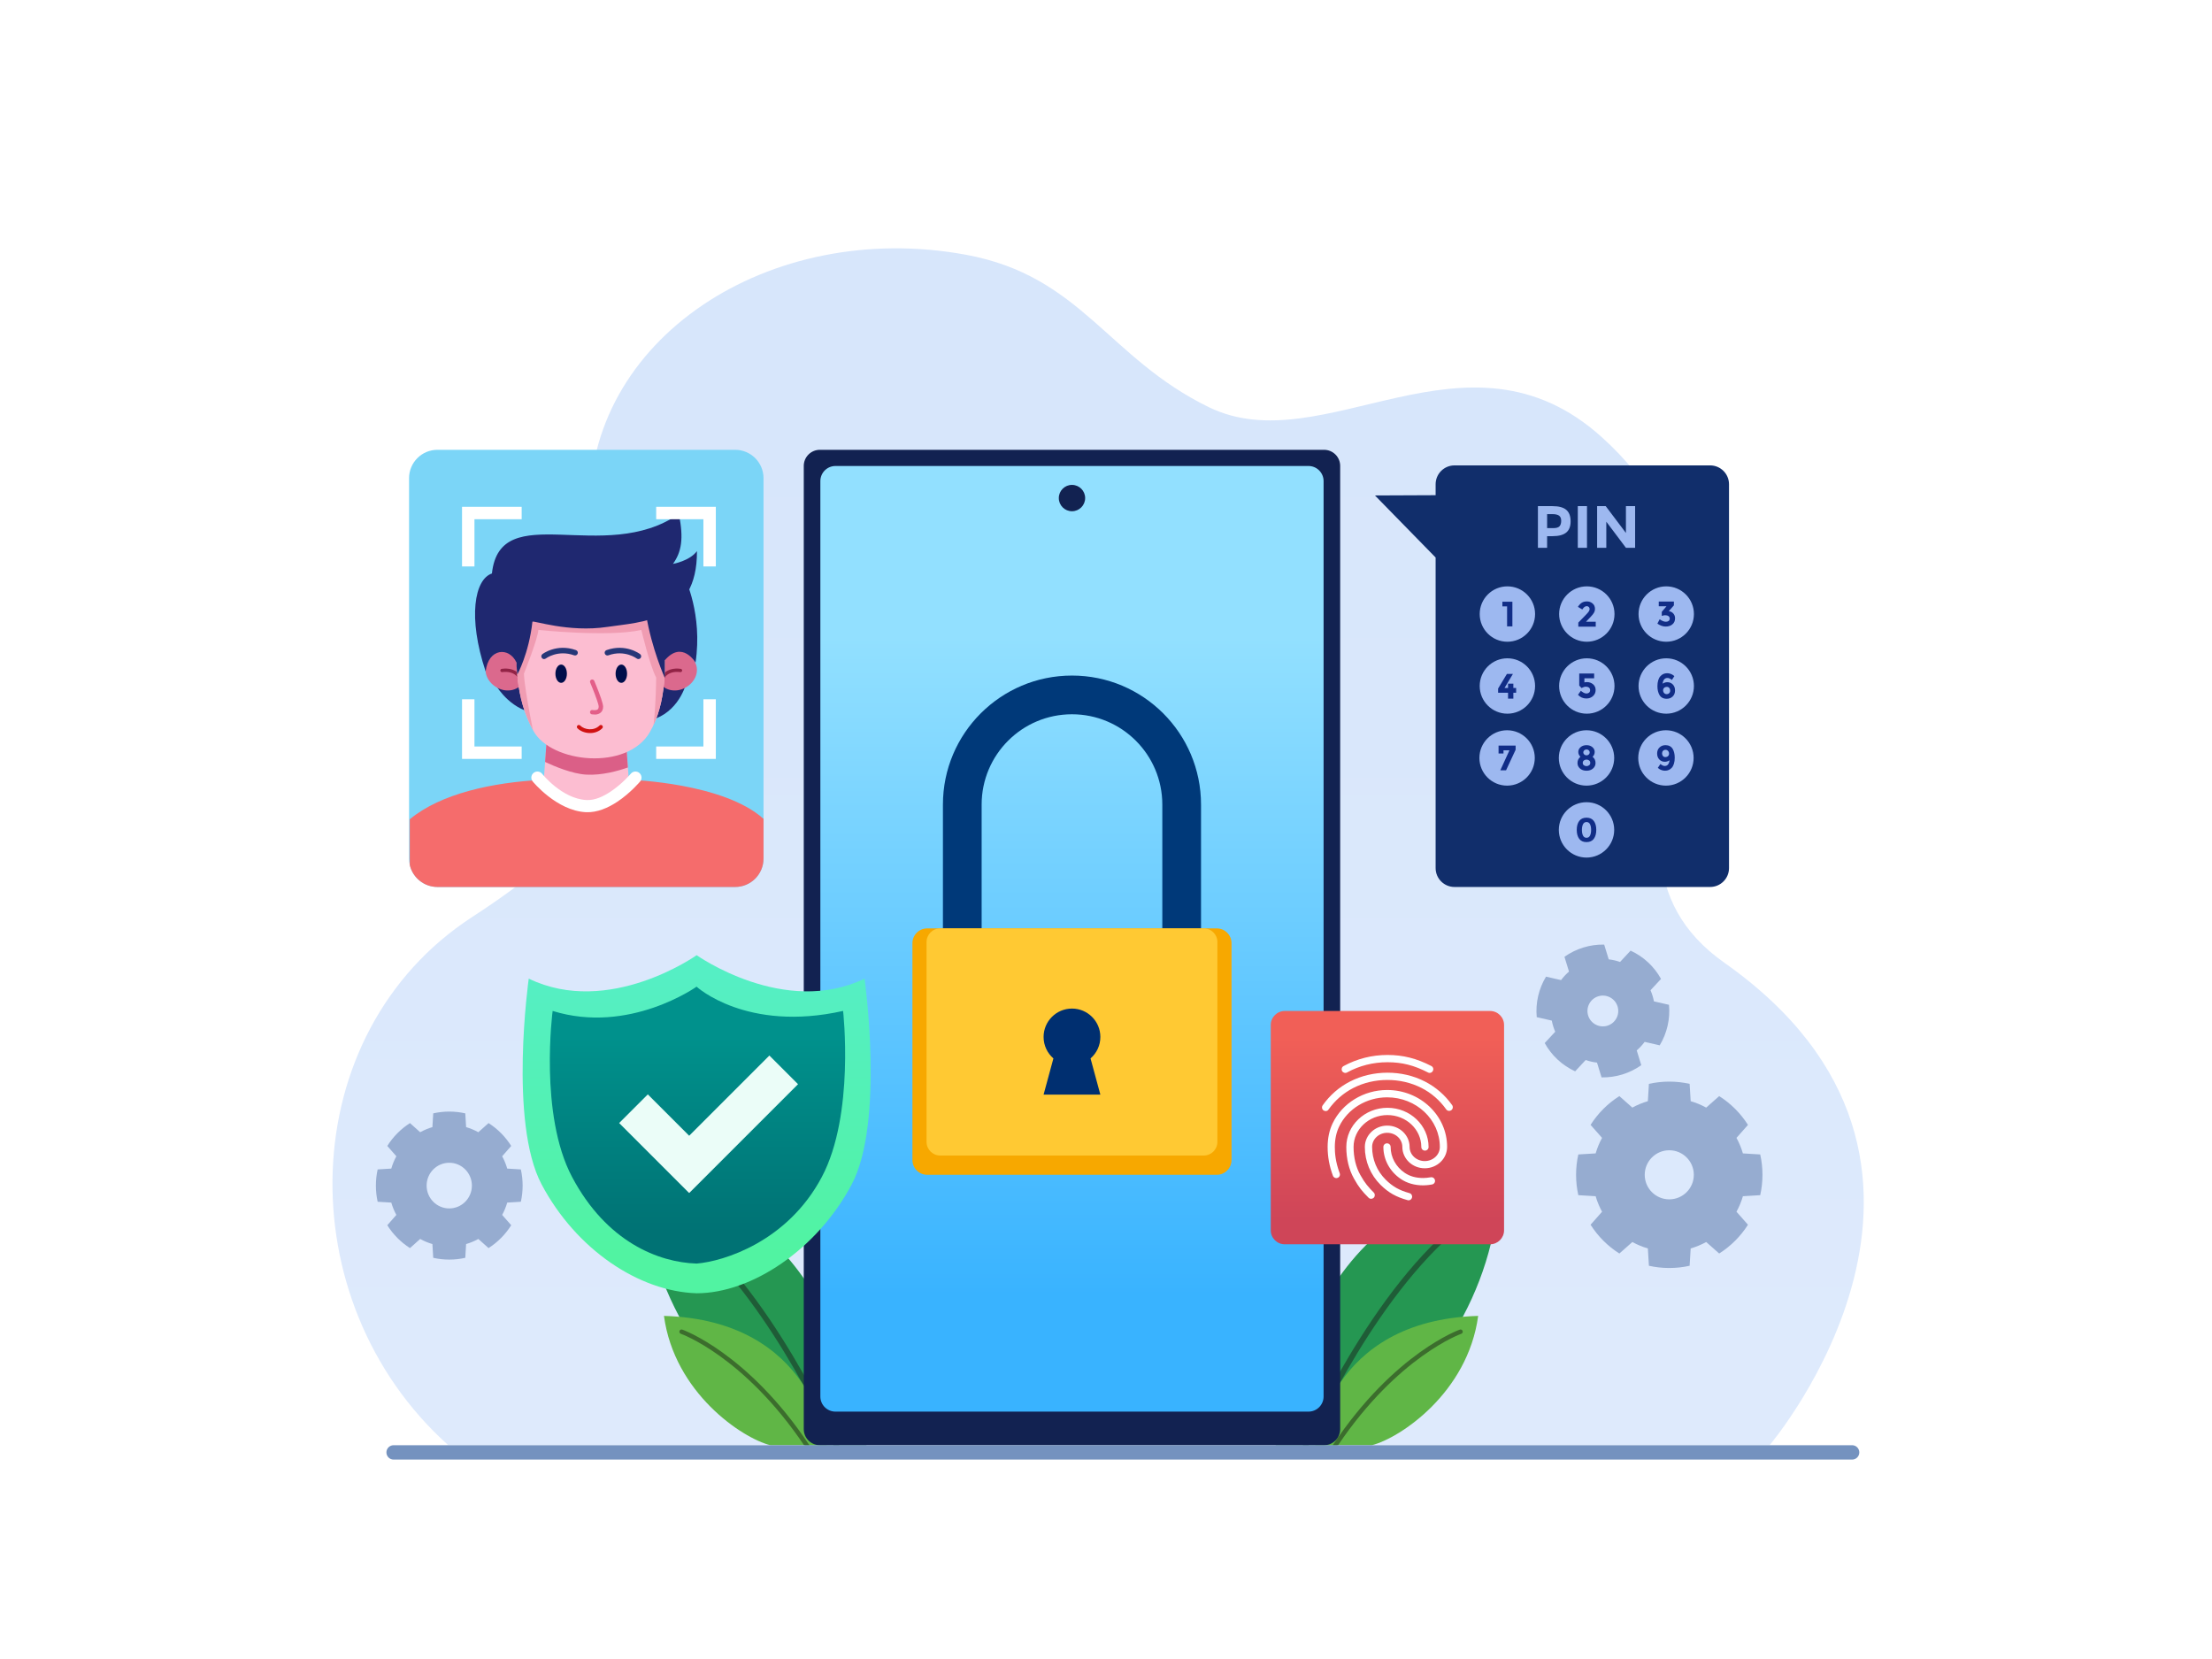 <?xml version="1.0" encoding="UTF-8" standalone="no"?>
<!DOCTYPE svg PUBLIC "-//W3C//DTD SVG 1.1//EN" "http://www.w3.org/Graphics/SVG/1.1/DTD/svg11.dtd">
<svg width="100%" height="100%" viewBox="0 0 4000 3000" version="1.1" xmlns="http://www.w3.org/2000/svg" xmlns:xlink="http://www.w3.org/1999/xlink" xml:space="preserve" xmlns:serif="http://www.serif.com/" style="fill-rule:evenodd;clip-rule:evenodd;stroke-linejoin:round;stroke-miterlimit:2;">
    <rect x="0" y="0" width="4000" height="3000" fill="#808080" stroke="none"/>
    <rect id="secure-2" serif:id="secure 2" x="0" y="0" width="4000" height="3000" style="fill:none;"/>
    <g id="secure-21" serif:id="secure 2">
        <rect x="0" y="0" width="4000" height="3000" style="fill:white;"/>
        <g id="back">
            <path d="M810.629,2613.4l2389.32,-0c0,-0 432.955,-509.59 -81.638,-872.381c-315.028,-222.097 143.339,-621.827 -221.906,-950.629c-244.353,-219.973 -502.716,47.158 -710.442,-54.085c-182.928,-89.157 -230.328,-237.066 -438.992,-275.587c-355.125,-65.56 -689.171,152.613 -680.535,468.426c10.703,391.441 174.195,477.573 -212.626,729.112c-323.286,210.224 -334.676,693.683 -43.181,955.144Z" style="fill:url(#_Linear1);"/>
        </g>
        <g id="front">
            <g>
                <path d="M2306.86,2613.4c0,-0 51.479,-452.026 404.028,-467.678c-8.051,183.187 -115.157,369.249 -293.832,467.678l-110.196,-0Z" style="fill:rgb(37,151,82);"/>
                <path d="M2356.06,2613.4l10.456,-0c11.111,-25.27 128.424,-286.033 289.525,-406.559c2.21,-1.653 2.662,-4.789 1.009,-6.999c-1.653,-2.21 -4.789,-2.661 -6.999,-1.008c-171.146,128.041 -293.584,412.591 -293.584,412.591c-0.277,0.644 -0.407,1.315 -0.407,1.975Z" style="fill:rgb(31,92,55);"/>
                <path d="M2378.66,2613.4c-0,-0 23.366,-225.865 294.331,-233.839c-18.674,138.925 -141.26,221.036 -192.314,233.839l-102.017,-0Z" style="fill:rgb(96,182,70);"/>
                <path d="M2410.01,2613.4l9.633,-0c108.968,-161.265 222.831,-201.508 222.831,-201.508c2.082,-0.733 3.178,-3.018 2.446,-5.101c-0.733,-2.083 -3.019,-3.179 -5.101,-2.446c-0,0 -118.115,41.356 -229.809,209.055Z" style="fill:rgb(60,109,45);"/>
            </g>
            <g>
                <path d="M1566.79,2613.4c-0,-0 -51.48,-452.026 -404.029,-467.678c8.052,183.187 115.158,369.249 293.833,467.678l110.196,-0Z" style="fill:rgb(37,151,82);"/>
                <path d="M1517.59,2613.4l-10.455,-0c-11.111,-25.27 -128.424,-286.033 -289.526,-406.559c-2.209,-1.653 -2.661,-4.789 -1.008,-6.999c1.653,-2.21 4.789,-2.661 6.999,-1.008c171.146,128.041 293.584,412.591 293.584,412.591c0.277,0.644 0.407,1.315 0.406,1.975Z" style="fill:rgb(31,92,55);"/>
                <path d="M1495,2613.4c-0,-0 -23.367,-225.865 -294.332,-233.839c18.675,138.925 141.261,221.036 192.314,233.839l102.018,-0Z" style="fill:rgb(96,182,70);"/>
                <path d="M1463.64,2613.4l-9.633,-0c-108.968,-161.265 -222.831,-201.508 -222.831,-201.508c-2.082,-0.733 -3.178,-3.018 -2.446,-5.101c0.733,-2.083 3.018,-3.179 5.101,-2.446c-0,0 118.115,41.356 229.809,209.055Z" style="fill:rgb(60,109,45);"/>
            </g>
            <g>
                <path d="M2423.47,842.498c0,-16.061 -13.039,-29.1 -29.1,-29.1l-911.8,-0c-16.06,-0 -29.1,13.039 -29.1,29.1l0,1741.8c0,16.06 13.04,29.1 29.1,29.1l911.8,-0c16.061,-0 29.1,-13.04 29.1,-29.1l0,-1741.8Z" style="fill:rgb(18,34,81);"/>
                <path d="M2393.47,869.963c0,-15.068 -12.232,-27.3 -27.3,-27.3l-855.4,-0c-15.067,-0 -27.3,12.232 -27.3,27.3l0,1655.4c0,15.067 12.233,27.3 27.3,27.3l855.4,-0c15.068,-0 27.3,-12.233 27.3,-27.3l0,-1655.4Z" style="fill:url(#_Linear2);"/>
                <circle cx="1938.48" cy="900.654" r="23.818" style="fill:rgb(18,34,81);"/>
            </g>
            <g>
                <path d="M2171.84,1767.74l-0,-312.748c-0,-128.882 -104.48,-233.361 -233.361,-233.361l-0.001,-0c-128.882,-0 -233.361,104.479 -233.361,233.361c0,143.664 0,312.748 0,312.748c0,19.317 15.683,35 35,35c19.317,0 35,-15.683 35,-35c0,0 0,-169.084 0,-312.748c0,-90.222 73.139,-163.361 163.361,-163.361c0,-0 0.001,-0 0.001,-0c90.222,-0 163.361,73.139 163.361,163.361l-0,312.748c-0,19.317 15.683,35 35,35c19.317,0 35,-15.683 35,-35Z" style="fill:rgb(0,57,121);"/>
                <path d="M2226.99,1705.55c0,-14.756 -11.98,-26.736 -26.736,-26.736l-523.547,-0c-14.756,-0 -26.737,11.98 -26.737,26.736l0,392.132c0,14.756 11.981,26.736 26.737,26.736l523.547,0c14.756,0 26.736,-11.98 26.736,-26.736l0,-392.132Z" style="fill:rgb(247,168,0);"/>
                <path d="M2201.45,1703.46c0,-13.602 -11.043,-24.645 -24.645,-24.645l-476.653,-0c-13.602,-0 -24.645,11.043 -24.645,24.645l-0,361.464c-0,13.602 11.043,24.645 24.645,24.645l476.653,0c13.602,0 24.645,-11.043 24.645,-24.645l0,-361.464Z" style="fill:rgb(255,201,51);"/>
                <path d="M1904.89,1913.95c-10.869,-9.416 -17.749,-23.316 -17.749,-38.81c0,-28.332 23.002,-51.334 51.333,-51.334c28.332,0 51.334,23.002 51.334,51.334c-0,15.494 -6.88,29.394 -17.749,38.81l17.749,65.49l-102.667,-0l17.749,-65.49Z" style="fill:rgb(0,47,112);"/>
            </g>
            <g>
                <path d="M3092.47,841.584c18.842,-0 34.14,15.297 34.14,34.14l-0,694.066c-0,18.842 -15.298,34.14 -34.14,34.14l-462.274,0c-18.842,0 -34.14,-15.298 -34.14,-34.14l0,-561.625l-109.679,-112.205l109.679,-0.477l0,-19.759c0,-18.843 15.298,-34.14 34.14,-34.14l462.274,-0Z" style="fill:rgb(17,46,107);"/>
                <path d="M2868.92,1450.63c27.638,0 50.077,22.439 50.077,50.078c0,27.638 -22.439,50.077 -50.077,50.077c-27.639,0 -50.078,-22.439 -50.078,-50.077c0,-27.639 22.439,-50.078 50.078,-50.078Zm-0,-130.104c27.638,-0 50.077,22.439 50.077,50.077c0,27.639 -22.439,50.078 -50.077,50.078c-27.639,-0 -50.078,-22.439 -50.078,-50.078c0,-27.638 22.439,-50.077 50.078,-50.077Zm-143.617,-0c27.638,-0 50.077,22.439 50.077,50.077c-0,27.639 -22.439,50.078 -50.077,50.078c-27.639,-0 -50.078,-22.439 -50.078,-50.078c0,-27.638 22.439,-50.077 50.078,-50.077Zm287.234,-0c27.639,-0 50.078,22.439 50.078,50.077c-0,27.639 -22.439,50.078 -50.078,50.078c-27.638,-0 -50.077,-22.439 -50.077,-50.078c-0,-27.638 22.439,-50.077 50.077,-50.077Zm-286.688,-130.104c27.638,-0 50.077,22.439 50.077,50.077c0,27.639 -22.439,50.078 -50.077,50.078c-27.639,-0 -50.078,-22.439 -50.078,-50.078c0,-27.638 22.439,-50.077 50.078,-50.077Zm143.617,-0c27.639,-0 50.078,22.439 50.078,50.077c-0,27.639 -22.439,50.078 -50.078,50.078c-27.638,-0 -50.077,-22.439 -50.077,-50.078c-0,-27.638 22.439,-50.077 50.077,-50.077Zm143.618,-0c27.638,-0 50.077,22.439 50.077,50.077c0,27.639 -22.439,50.078 -50.077,50.078c-27.639,-0 -50.078,-22.439 -50.078,-50.078c0,-27.638 22.439,-50.077 50.078,-50.077Zm-287.235,-130.105c27.638,0 50.077,22.439 50.077,50.078c0,27.638 -22.439,50.077 -50.077,50.077c-27.639,0 -50.078,-22.439 -50.078,-50.077c0,-27.639 22.439,-50.078 50.078,-50.078Zm143.617,0c27.639,0 50.078,22.439 50.078,50.078c-0,27.638 -22.439,50.077 -50.078,50.077c-27.638,0 -50.077,-22.439 -50.077,-50.077c-0,-27.639 22.439,-50.078 50.077,-50.078Zm143.618,0c27.638,0 50.077,22.439 50.077,50.078c0,27.638 -22.439,50.077 -50.077,50.077c-27.639,0 -50.078,-22.439 -50.078,-50.077c0,-27.639 22.439,-50.078 50.078,-50.078Z" style="fill:rgb(157,184,240);"/>
                <path d="M2868.92,1522.8c-5.908,-0 -10.328,-2.007 -13.261,-6.02c-2.934,-4.013 -4.401,-9.37 -4.401,-16.072c0,-6.702 1.467,-12.06 4.401,-16.073c2.933,-4.013 7.353,-6.02 13.261,-6.02c5.907,0 10.328,2.007 13.261,6.02c2.934,4.013 4.4,9.371 4.4,16.073c0,6.702 -1.466,12.059 -4.4,16.072c-2.933,4.013 -7.354,6.02 -13.261,6.02Zm-6.295,-32.39c-1.344,2.608 -2.016,6.05 -2.016,10.328c-0,4.278 0.672,7.721 2.016,10.328c1.345,2.608 3.443,3.911 6.295,3.911c2.852,0 4.95,-1.303 6.295,-3.911c1.344,-2.607 2.016,-6.05 2.016,-10.328c0,-4.278 -0.672,-7.72 -2.016,-10.328c-1.345,-2.607 -3.443,-3.911 -6.295,-3.911c-2.852,-0 -4.95,1.304 -6.295,3.911Zm147.621,-105.267c2.648,-0 4.695,-0.927 6.141,-2.78c1.447,-1.854 2.333,-4.378 2.659,-7.574c-2.608,1.832 -5.419,2.748 -8.434,2.748c-3.992,0 -7.323,-1.374 -9.992,-4.122c-2.668,-2.748 -4.002,-6.38 -4.002,-10.896c-0,-4.516 1.436,-8.149 4.308,-10.897c2.872,-2.748 6.488,-4.122 10.847,-4.122c3.015,0 5.633,0.607 7.853,1.822c2.221,1.214 3.962,2.907 5.225,5.08c2.404,4.218 3.606,9.502 3.606,15.85c0,4.09 -0.479,7.68 -1.436,10.769c-0.957,3.088 -2.251,5.528 -3.881,7.317c-3.34,3.579 -7.394,5.369 -12.161,5.369c-1.996,-0 -3.911,-0.309 -5.745,-0.927c-1.833,-0.618 -3.218,-1.236 -4.155,-1.854c-0.937,-0.617 -2.017,-1.416 -3.239,-2.396l4.767,-7.03c0.285,0.256 0.662,0.586 1.13,0.99c0.469,0.405 1.375,0.948 2.72,1.63c1.344,0.682 2.607,1.023 3.789,1.023Zm-151.929,-34.128c2.831,-2.343 6.366,-3.515 10.603,-3.515c4.237,0 7.761,1.172 10.572,3.515c2.812,2.344 4.217,5.23 4.217,8.66c0,3.43 -1.263,6.38 -3.789,8.851c3.545,2.855 5.317,6.604 5.317,11.248c-0,3.92 -1.507,7.222 -4.522,9.906c-3.015,2.684 -6.947,4.027 -11.795,4.027c-4.848,-0 -8.78,-1.343 -11.795,-4.027c-3.015,-2.684 -4.522,-5.986 -4.522,-9.906c-0,-4.644 1.772,-8.393 5.317,-11.248c-2.567,-2.513 -3.85,-5.475 -3.85,-8.883c-0,-3.409 1.415,-6.284 4.247,-8.628Zm-148.445,11.568l-0,-14.316l30.861,0l0,7.541l-17.294,37.132l-10.39,-0l16.501,-36.109l-10.756,-0l0,5.752l-8.922,-0Zm154.403,21.313c1.426,1.002 2.975,1.502 4.645,1.502c1.67,0 3.219,-0.5 4.644,-1.502c1.426,-1.001 2.139,-2.46 2.139,-4.377c0,-1.918 -0.692,-3.388 -2.077,-4.41c-1.386,-1.023 -2.954,-1.534 -4.706,-1.534c-1.752,0 -3.321,0.511 -4.706,1.534c-1.385,1.022 -2.078,2.492 -2.078,4.41c0,1.917 0.713,3.376 2.139,4.377Zm147.285,-14.858c1.894,-0 3.473,-0.576 4.736,-1.726c1.263,-1.15 1.894,-2.663 1.894,-4.538c0,-1.874 -0.611,-3.493 -1.833,-4.857c-1.222,-1.363 -2.75,-2.045 -4.584,-2.045c-1.833,0 -3.33,0.607 -4.491,1.822c-1.161,1.214 -1.742,2.758 -1.742,4.633c-0,1.875 0.53,3.462 1.589,4.761c1.059,1.3 2.536,1.95 4.431,1.95Zm-146.704,-4.666c1.161,1.023 2.516,1.534 4.064,1.534c1.548,0 2.903,-0.511 4.064,-1.534c1.161,-1.022 1.742,-2.29 1.742,-3.802c-0,-1.513 -0.571,-2.78 -1.712,-3.803c-1.14,-1.023 -2.505,-1.534 -4.094,-1.534c-1.589,0 -2.954,0.511 -4.095,1.534c-1.14,1.023 -1.711,2.29 -1.711,3.803c0,1.512 0.581,2.78 1.742,3.802Zm150.519,-138.412c-2.648,-0 -4.695,0.926 -6.141,2.78c-1.447,1.853 -2.333,4.378 -2.659,7.573c2.648,-1.789 5.46,-2.684 8.434,-2.684c3.992,-0 7.323,1.363 9.992,4.09c2.668,2.727 4.003,6.359 4.003,10.897c-0,4.537 -1.437,8.169 -4.309,10.896c-2.872,2.727 -6.488,4.09 -10.847,4.09c-3.015,0 -5.633,-0.607 -7.853,-1.821c-2.221,-1.214 -3.942,-2.908 -5.164,-5.081c-2.445,-4.218 -3.667,-9.501 -3.667,-15.849c-0,-4.091 0.479,-7.68 1.436,-10.769c0.957,-3.089 2.271,-5.528 3.942,-7.318c3.259,-3.579 7.293,-5.368 12.1,-5.368c1.996,-0 3.901,0.309 5.714,0.927c1.813,0.617 3.208,1.246 4.186,1.885c0.978,0.639 2.058,1.449 3.239,2.428l-4.522,7.03c-0.245,-0.255 -0.601,-0.596 -1.07,-1.022c-0.468,-0.426 -1.395,-0.98 -2.78,-1.662c-1.385,-0.681 -2.73,-1.022 -4.034,-1.022Zm-288.344,18.086l0,-7.797l9.587,0l-0,7.797l5.048,0l0,8.628l-5.048,-0l-0,10.673l-9.587,-0l0,-10.673l-17.958,-0l-0,-7.605l15.913,-26.395l10.865,0l-15.147,25.372l6.327,0Zm155.696,-26.139l0,8.628l-17.638,-0l-0,7.477c1.32,-0.383 2.833,-0.575 4.537,-0.575c4.303,0 8.01,1.3 11.12,3.899c3.111,2.599 4.666,6.103 4.666,10.513c-0,4.409 -1.609,8.052 -4.826,10.928c-3.216,2.876 -7.189,4.314 -11.919,4.314c-6.05,-0 -11.098,-2.237 -15.146,-6.71l5.241,-7.286c0.383,0.383 0.894,0.852 1.533,1.406c0.639,0.554 1.811,1.289 3.515,2.205c1.705,0.916 3.409,1.374 5.113,1.374c1.704,-0 3.217,-0.511 4.538,-1.534c1.32,-1.023 1.981,-2.535 1.981,-4.538c-0,-2.002 -0.714,-3.547 -2.141,-4.633c-1.427,-1.086 -3.27,-1.63 -5.528,-1.63c-2.258,0 -4.879,0.81 -7.861,2.429l-4.154,-4.474l-0,-21.793l26.969,0Zm131.396,24.158c-1.895,-0 -3.484,0.586 -4.767,1.757c-1.284,1.172 -1.925,2.695 -1.925,4.57c-0,1.875 0.611,3.483 1.833,4.825c1.222,1.342 2.75,2.013 4.584,2.013c1.833,0 3.361,-0.596 4.583,-1.789c1.222,-1.193 1.833,-2.738 1.833,-4.634c0,-1.896 -0.55,-3.493 -1.65,-4.793c-1.1,-1.299 -2.597,-1.949 -4.491,-1.949Zm-146.925,-129.657c2.641,-2.684 4.526,-4.825 5.655,-6.423c1.13,-1.598 1.694,-3.142 1.694,-4.633c0,-1.492 -0.49,-2.738 -1.47,-3.739c-0.98,-1.001 -2.237,-1.502 -3.77,-1.502c-2.812,0 -5.475,2.003 -7.989,6.008l-7.989,-4.73c2.088,-3.238 4.378,-5.688 6.87,-7.349c2.493,-1.662 5.667,-2.493 9.523,-2.493c3.856,0 7.243,1.225 10.161,3.675c2.919,2.45 4.378,5.784 4.378,10.002c0,2.301 -0.586,4.505 -1.757,6.614c-1.172,2.109 -3.334,4.804 -6.487,8.085l-8.053,8.372l17.639,0l0,8.947l-31.507,0l0,-7.413l13.102,-13.421Zm132.401,-16.105l-0,-8.5l27.353,-0l-0,6.902l-9.139,10.417c3.579,0.597 6.348,2.099 8.308,4.506c1.96,2.407 2.94,5.187 2.94,8.34c-0,4.687 -1.587,8.362 -4.761,11.024c-3.174,2.663 -7.233,3.995 -12.175,3.995c-4.942,-0 -9.948,-1.747 -15.019,-5.241l4.091,-7.925c4.218,2.983 7.988,4.474 11.312,4.474c2.002,0 3.653,-0.49 4.952,-1.47c1.3,-0.98 1.95,-2.396 1.95,-4.25c-0,-1.853 -0.746,-3.323 -2.237,-4.41c-1.491,-1.086 -3.558,-1.629 -6.199,-1.629c-1.406,-0 -3.387,0.405 -5.944,1.214l0,-7.349l8.564,-10.098l-13.996,-0Zm-282.793,-8.244l18.086,-0l0,44.672l-9.586,0l-0,-36.172l-8.5,-0l-0,-8.5Z" style="fill:rgb(17,45,135);fill-rule:nonzero;"/>
                <path d="M2807.36,915.248c11.433,-0 19.759,2.245 24.978,6.734c5.219,4.49 7.829,11.386 7.829,20.689c-0,9.303 -2.681,16.109 -8.042,20.419c-5.362,4.31 -13.545,6.465 -24.552,6.465l-9.906,0l-0,21.012l-16.616,0l-0,-75.319l26.309,-0Zm45.802,-0l16.616,-0l0,75.319l-16.616,0l-0,-75.319Zm87.023,-0l16.616,-0l0,75.319l-16.616,0l-35.47,-47.196l0,47.196l-16.616,0l-0,-75.319l15.551,-0l36.535,48.489l-0,-48.489Zm-131.334,39.761c5.539,-0 9.302,-1.132 11.291,-3.394c1.988,-2.263 2.982,-5.568 2.982,-9.914c0,-4.346 -1.296,-7.435 -3.888,-9.267c-2.591,-1.831 -6.621,-2.747 -12.089,-2.747l-9.48,-0l-0,25.322l11.184,-0Z" style="fill:rgb(157,184,240);fill-rule:nonzero;"/>
            </g>
            <g>
                <path d="M1259.77,2338.64c99.47,0 218.083,-79.32 280.367,-196.831c59.816,-112.856 23.272,-372.14 23.272,-372.14c-145.171,70.188 -303.639,-42.401 -303.639,-42.401c-0,0 -158.469,112.589 -303.639,42.401c-0,-0 -36.545,259.284 23.271,372.14c62.284,117.511 175.847,193.642 280.368,196.831Z" style="fill:url(#_Linear3);"/>
                <path d="M1259.77,2284.93c48.529,-3.942 164.114,-39.183 226.398,-156.694c59.816,-112.856 38.407,-300.151 38.407,-300.151c-174.668,39.184 -264.957,-43.882 -264.957,-43.882c-0,-0 -121.862,86.917 -260.28,43.882c0,-0 -24.726,187.295 35.091,300.151c62.283,117.511 156.303,154.588 225.341,156.694Z" style="fill:url(#_Linear4);"/>
                <path d="M1246.23,2053.79l145.059,-145.058l51.81,51.81l-196.628,196.628l-0.241,-0.24l-0.24,0.24l-126.369,-126.369l51.81,-51.811l74.799,74.8Z" style="fill:rgb(235,253,248);"/>
            </g>
            <path d="M3055.39,1959.96c-24.243,-5.426 -49.385,-5.426 -73.628,0l-1.9,31.313c-9.752,2.835 -19.164,6.734 -28.065,11.625l-23.484,-20.798c-20.98,13.305 -38.758,31.083 -52.064,52.063l20.798,23.485c-4.891,8.901 -8.789,18.312 -11.624,28.064l-31.313,1.9c-5.427,24.243 -5.427,49.386 0,73.629l31.313,1.9c2.835,9.752 6.733,19.163 11.624,28.064l-20.798,23.485c13.306,20.979 31.084,38.758 52.064,52.063l23.484,-20.798c8.901,4.891 18.313,8.789 28.065,11.625l1.9,31.312c24.243,5.427 49.385,5.427 73.628,0l1.9,-31.312c9.753,-2.836 19.164,-6.734 28.065,-11.625l23.484,20.798c20.98,-13.305 38.759,-31.084 52.064,-52.063l-20.798,-23.485c4.891,-8.901 8.789,-18.312 11.624,-28.064l31.313,-1.9c5.427,-24.243 5.427,-49.386 0,-73.629l-31.313,-1.9c-2.835,-9.752 -6.733,-19.163 -11.624,-28.064l20.798,-23.485c-13.305,-20.98 -31.084,-38.758 -52.064,-52.063l-23.484,20.798c-8.901,-4.891 -18.312,-8.79 -28.065,-11.625l-1.9,-31.313Zm-36.814,120.078c24.499,0 44.388,19.89 44.388,44.388c0,24.499 -19.889,44.389 -44.388,44.389c-24.498,-0 -44.388,-19.89 -44.388,-44.389c-0,-24.498 19.89,-44.388 44.388,-44.388Z" style="fill:rgb(150,172,208);"/>
            <path d="M841.383,2013.31c-19.085,-4.309 -38.879,-4.309 -57.964,0l-1.495,24.867c-7.678,2.251 -15.087,5.347 -22.094,9.231l-18.488,-16.516c-16.516,10.566 -30.513,24.685 -40.987,41.345l16.373,18.651c-3.85,7.068 -6.919,14.542 -9.151,22.287l-24.651,1.509c-4.272,19.252 -4.272,39.219 -0,58.471l24.651,1.509c2.232,7.745 5.301,15.219 9.151,22.287l-16.373,18.65c10.474,16.661 24.471,30.78 40.987,41.346l18.488,-16.517c7.007,3.885 14.416,6.98 22.094,9.232l1.495,24.867c19.085,4.309 38.879,4.309 57.964,-0l1.496,-24.867c7.677,-2.252 15.086,-5.347 22.094,-9.232l18.488,16.517c16.516,-10.566 30.512,-24.685 40.987,-41.346l-16.373,-18.65c3.85,-7.068 6.919,-14.542 9.151,-22.287l24.651,-1.509c4.272,-19.252 4.272,-39.219 -0,-58.471l-24.651,-1.509c-2.232,-7.745 -5.301,-15.219 -9.151,-22.287l16.373,-18.651c-10.475,-16.66 -24.471,-30.779 -40.987,-41.345l-18.488,16.516c-7.008,-3.884 -14.417,-6.98 -22.094,-9.231l-1.496,-24.867Zm-28.982,89.318c22.592,-0 40.934,18.502 40.934,41.291c-0,22.79 -18.342,41.292 -40.934,41.292c-22.591,0 -40.933,-18.502 -40.933,-41.292c-0,-22.789 18.342,-41.291 40.933,-41.291Z" style="fill:rgb(150,172,208);"/>
            <path d="M2900.86,1708.11c-25.689,-0.508 -50.864,7.236 -71.825,22.095l8.215,26.708c-5.336,4.585 -10.141,9.756 -14.324,15.414l-27.238,-6.239c-13.284,21.993 -19.165,47.667 -16.778,73.25l27.238,6.239c1.303,6.914 3.378,13.661 6.187,20.112l-19.022,20.469c12.404,22.502 31.698,40.431 55.047,51.155l19.022,-20.469c6.64,2.329 13.52,3.905 20.511,4.698l8.216,26.708c25.689,0.509 50.863,-7.235 71.825,-22.094l-8.216,-26.708c5.337,-4.586 10.142,-9.756 14.325,-15.414l27.237,6.239c13.285,-21.994 19.166,-47.667 16.779,-73.25l-27.238,-6.239c-1.303,-6.915 -3.378,-13.661 -6.187,-20.112l19.022,-20.47c-12.405,-22.501 -31.698,-40.431 -55.047,-51.155l-19.022,20.469c-6.64,-2.329 -13.52,-3.905 -20.511,-4.698l-8.216,-26.708Zm-10.562,93.459c14.687,-4.518 30.279,3.738 34.797,18.425c4.518,14.687 -3.738,30.279 -18.425,34.797c-14.687,4.518 -30.279,-3.738 -34.797,-18.425c-4.518,-14.687 3.738,-30.279 18.425,-34.797Z" style="fill:rgb(150,172,208);"/>
            <g>
                <path d="M1380.68,864.675c-0,-28.301 -22.977,-51.277 -51.278,-51.277l-538.417,-0c-28.301,-0 -51.277,22.976 -51.277,51.277l-0,687.977c-0,28.301 22.976,51.278 51.277,51.278l538.417,0c28.301,0 51.278,-22.977 51.278,-51.278l-0,-687.977Z" style="fill:rgb(123,213,247);"/>
                <path d="M989.066,1330.27l-9.103,127.439c53.486,18.226 106.973,17.891 160.46,0l-9.103,-127.439l-142.254,-0Z" style="fill:rgb(252,189,209);"/>
                <path d="M1135.43,1387.83l-4.111,-57.555l-142.254,-0l-3.395,47.524c16.28,7.681 48.819,21.53 74.522,22.968c28.12,1.573 57.471,-6.67 75.238,-12.937Z" style="fill:rgb(219,95,135);"/>
                <path d="M740.983,1564.06l0,-82.572c56.317,-46.647 149.691,-66.612 238.98,-71.245c-0,-0 30.701,47.467 80.23,47.467c41.772,0 80.23,-47.467 80.23,-47.467c-0,-0 167.827,5.211 240.256,70.483l-0,71.924c-0,28.301 -22.977,51.278 -51.278,51.278l-538.417,0c-24.378,0 -44.806,-17.049 -50.001,-39.868Z" style="fill:rgb(245,108,108);"/>
                <path d="M963.239,1413.06c-0,0 43.269,53.11 96.431,55.641c19.868,0.946 40.038,-7.791 56.932,-19.08c23.795,-15.899 40.935,-36.385 40.935,-36.385c3.898,-4.654 3.285,-11.598 -1.369,-15.496c-4.654,-3.899 -11.598,-3.285 -15.496,1.369c-0,-0 -15.208,18.131 -36.293,32.22c-13.026,8.705 -28.343,16.126 -43.663,15.397c-44.545,-2.121 -80.324,-47.442 -80.324,-47.442c-3.802,-4.733 -10.731,-5.49 -15.465,-1.688c-4.733,3.801 -5.49,10.731 -1.688,15.464Z" style="fill:white;"/>
                <g>
                    <path d="M894.466,1235.39c0,0 20.664,39.596 62.248,51.905l-15.722,-49.231c-0,0 -12.25,-0.704 -46.526,-2.674Zm347.271,-2.69c-0,0 -10.538,48.685 -55.468,66.423l5.315,-64.071c-0,-0 15.777,2.642 50.153,-2.352Z" style="fill:rgb(31,40,112);"/>
                    <path d="M943.756,1209.12c-7.912,-25.336 -29.502,-43.487 -50.513,-26.012c-42.24,35.132 13.278,85.078 47.247,57.587l3.266,-31.575Z" style="fill:rgb(219,105,141);"/>
                    <clipPath id="_clip5">
                        <path d="M943.756,1209.12c-7.912,-25.336 -29.502,-43.487 -50.513,-26.012c-42.24,35.132 13.278,85.078 47.247,57.587l3.266,-31.575Z"/>
                    </clipPath>
                    <g clip-path="url(#_clip5)">
                        <path d="M946.668,1231.98c0,-0 -2.365,-9.743 -11.486,-16.556c-5.944,-4.439 -14.784,-7.72 -27.815,-5.98c-1.641,0.219 -2.796,1.73 -2.577,3.371c0.219,1.641 1.73,2.796 3.371,2.577c10.958,-1.464 18.432,1.106 23.431,4.839c7.292,5.447 9.252,13.189 9.252,13.189c0.397,1.608 2.025,2.59 3.632,2.192c1.607,-0.397 2.59,-2.025 2.192,-3.632Z" style="fill:rgb(146,35,70);"/>
                    </g>
                    <path d="M1194.57,1209.12c7.913,-25.336 29.503,-43.487 50.513,-26.012c42.24,35.132 -13.278,85.078 -47.247,57.587l-3.266,-31.575Z" style="fill:rgb(219,105,141);"/>
                    <clipPath id="_clip6">
                        <path d="M1194.57,1209.12c7.913,-25.336 29.503,-43.487 50.513,-26.012c42.24,35.132 -13.278,85.078 -47.247,57.587l-3.266,-31.575Z"/>
                    </clipPath>
                    <g clip-path="url(#_clip6)">
                        <path d="M1197.48,1233.41c-0,0 1.959,-7.742 9.251,-13.189c4.999,-3.733 12.473,-6.303 23.431,-4.839c1.642,0.219 3.152,-0.936 3.371,-2.577c0.219,-1.641 -0.935,-3.152 -2.577,-3.371c-13.03,-1.74 -21.871,1.541 -27.815,5.98c-9.121,6.813 -11.486,16.556 -11.486,16.556c-0.397,1.607 0.585,3.235 2.192,3.632c1.608,0.398 3.235,-0.584 3.633,-2.192Z" style="fill:rgb(146,35,70);"/>
                    </g>
                    <path d="M964.779,1322.06c32.211,57.759 169.442,72.439 210.238,2.035c61.12,-105.479 -0,-284.175 -0,-284.175l-214.643,0c-0,0 -61.975,163.11 4.405,282.14Z" style="fill:rgb(252,189,209);"/>
                    <clipPath id="_clip7">
                        <path d="M964.779,1322.06c32.211,57.759 169.442,72.439 210.238,2.035c61.12,-105.479 -0,-284.175 -0,-284.175l-214.643,0c-0,0 -61.975,163.11 4.405,282.14Z"/>
                    </clipPath>
                    <g clip-path="url(#_clip7)">
                        <path d="M969.543,1348.76c0,-0 -20.979,-98.322 -22.098,-130.489c0,-0 25.735,-64.616 26.014,-79.161c0,-0 127.273,13.426 186.293,-0c0,-0 15.105,64.056 26.853,86.153c0,0 -0.856,92.623 -11.783,123.497l70.804,-0l0,-250.594l-339.159,0l-0,250.594l63.076,-0Z" style="fill:rgb(240,156,178);"/>
                    </g>
                    <path d="M1238.33,1045.21c0,-0 32.61,65.264 19.402,152.975c0,0 -24.042,-41.059 -55.548,-4.221l0,31.955c0,0 -23.726,-52.517 -33.863,-114.679c-0,0 56.391,-28.526 70.009,-66.03Z" style="fill:rgb(31,40,112);"/>
                    <path d="M935.437,1219.75c0,-0 20.863,-37.281 27.35,-95.411c0.358,-3.211 65.16,19.909 135.456,9.317c60.669,-9.141 163.01,-9.688 162.052,-137.064c-13.234,17.929 -43.36,23.112 -43.36,23.112c15.239,-21.225 19.852,-45.329 10.64,-90.336c-134.937,93.866 -323.259,-29.735 -338.004,107.662c-31.335,10.453 -44.082,79.063 -11.345,177.204c4.79,-42.231 42.391,-45.264 55.864,-15.989c-0.229,7.588 0.874,13.946 1.347,21.505Z" style="fill:rgb(31,40,112);"/>
                    <g>
                        <ellipse cx="1014.75" cy="1218.27" rx="10.382" ry="16.544" style="fill:rgb(0,14,75);"/>
                        <path d="M986.897,1190.8c0,-0 21.644,-16.385 51.324,-5.747c2.598,0.931 5.463,-0.423 6.394,-3.02c0.931,-2.598 -0.422,-5.463 -3.02,-6.394c-35.176,-12.607 -60.781,7.224 -60.781,7.224c-2.19,1.679 -2.606,4.82 -0.927,7.01c1.679,2.19 4.82,2.606 7.01,0.927Z" style="fill:rgb(39,55,120);"/>
                    </g>
                    <g>
                        <ellipse cx="1123.57" cy="1218.27" rx="10.382" ry="16.544" style="fill:rgb(0,14,75);"/>
                        <path d="M1157.51,1182.86c-0,-0 -25.605,-19.831 -60.782,-7.224c-2.597,0.931 -3.951,3.796 -3.02,6.394c0.931,2.597 3.796,3.951 6.394,3.02c29.68,-10.638 51.324,5.747 51.324,5.747c2.191,1.679 5.332,1.263 7.01,-0.927c1.679,-2.19 1.264,-5.331 -0.926,-7.01Z" style="fill:rgb(39,55,120);"/>
                    </g>
                    <path d="M1067.21,1234.27c0,-0 7.604,17.846 12.185,31.391c1.8,5.323 3.194,9.895 3.21,12.17c0.014,1.987 -0.405,3.416 -1.25,4.381c-1.327,1.515 -3.418,1.853 -5.178,1.973c-2.422,0.165 -4.445,-0.258 -4.445,-0.258c-2.158,-0.465 -4.288,0.91 -4.752,3.069c-0.465,2.158 0.91,4.287 3.069,4.752l6.673,0.418c3.694,-0.252 7.864,-1.502 10.65,-4.683c1.898,-2.166 3.265,-5.245 3.233,-9.709c-0.02,-2.733 -1.469,-8.282 -3.632,-14.676c-4.664,-13.792 -12.403,-31.963 -12.403,-31.963c-0.865,-2.031 -3.216,-2.978 -5.247,-2.113c-2.031,0.865 -2.978,3.217 -2.113,5.248Z" style="fill:rgb(227,95,137);"/>
                    <path d="M1044.2,1316.94c10.106,10.106 31.893,12.984 44.877,-0c1.366,-1.366 1.366,-3.584 0,-4.95c-1.366,-1.366 -3.584,-1.366 -4.95,0c-10.12,10.12 -27.101,7.877 -34.977,0c-1.366,-1.366 -3.584,-1.366 -4.95,0c-1.366,1.366 -1.366,3.584 0,4.95Z" style="fill:rgb(208,17,17);"/>
                </g>
                <g>
                    <g>
                        <path d="M835.492,1264.5l-0,107.844l107.844,-0l-0,-22.468l-85.377,0l0,-85.376l-22.467,-0Z" style="fill:white;"/>
                        <path d="M1294.43,1264.5l0,107.844l-107.844,-0l-0,-22.468l85.377,0l-0,-85.376l22.467,-0Z" style="fill:white;"/>
                    </g>
                    <g>
                        <path d="M835.492,1024.31l-0,-107.844l107.844,-0l-0,22.467l-85.377,0l0,85.377l-22.467,0Z" style="fill:white;"/>
                        <path d="M1294.43,1024.31l0,-107.844l-107.844,-0l-0,22.467l85.377,0l-0,85.377l22.467,0Z" style="fill:white;"/>
                    </g>
                </g>
            </g>
            <g>
                <path d="M2719.82,1853.5c0,-13.97 -11.342,-25.313 -25.313,-25.313l-371.257,0c-13.971,0 -25.313,11.343 -25.313,25.313l-0,371.258c-0,13.97 11.342,25.313 25.313,25.313l371.257,-0c13.971,-0 25.313,-11.343 25.313,-25.313l0,-371.258Z" style="fill:url(#_Linear8);"/>
                <path d="M2585.3,1940.16c-1.051,0 -2.103,-0.263 -3.023,-0.789c-25.234,-13.011 -47.052,-18.531 -73.206,-18.531c-26.024,-0 -50.733,6.177 -73.207,18.531c-3.155,1.709 -7.097,0.526 -8.937,-2.628c-1.709,-3.154 -0.526,-7.229 2.628,-8.937c24.446,-13.275 51.258,-20.109 79.516,-20.109c27.994,-0 52.44,6.177 79.252,19.977c3.286,1.709 4.469,5.652 2.76,8.806c-1.183,2.366 -3.417,3.68 -5.783,3.68Zm-188.077,69.001c-1.314,-0 -2.628,-0.394 -3.811,-1.183c-3.023,-2.103 -3.68,-6.177 -1.577,-9.2c13.011,-18.4 29.571,-32.858 49.286,-42.978c41.269,-21.291 94.104,-21.423 135.505,-0.131c19.714,10.12 36.274,24.446 49.286,42.715c2.103,2.891 1.446,7.097 -1.577,9.2c-3.023,2.103 -7.097,1.446 -9.2,-1.577c-11.829,-16.561 -26.812,-29.572 -44.555,-38.641c-37.721,-19.32 -85.956,-19.32 -123.545,0.132c-17.874,9.2 -32.857,22.343 -44.686,38.903c-1.051,1.84 -3.023,2.76 -5.126,2.76Zm82.144,158.636c-1.708,0 -3.417,-0.657 -4.6,-1.971c-11.434,-11.435 -17.611,-18.795 -26.417,-34.698c-9.069,-16.166 -13.8,-35.88 -13.8,-57.04c-0,-39.035 33.383,-70.841 74.389,-70.841c41.006,-0 74.39,31.806 74.39,70.841c-0,3.68 -2.892,6.571 -6.572,6.571c-3.68,0 -6.571,-2.891 -6.571,-6.571c-0,-31.807 -27.469,-57.698 -61.247,-57.698c-33.778,-0 -61.246,25.891 -61.246,57.698c-0,18.926 4.205,36.406 12.223,50.6c8.411,15.115 14.194,21.555 24.314,31.806c2.497,2.629 2.497,6.703 0,9.332c-1.446,1.314 -3.154,1.971 -4.863,1.971Zm94.236,-24.314c-15.64,-0 -29.441,-3.943 -40.744,-11.698c-19.583,-13.274 -31.28,-34.829 -31.28,-57.697c-0,-3.68 2.891,-6.572 6.572,-6.572c3.68,0 6.571,2.892 6.571,6.572c0,18.531 9.463,36.011 25.498,46.789c9.331,6.308 20.24,9.331 33.383,9.331c3.154,0 8.411,-0.394 13.669,-1.314c3.548,-0.657 6.965,1.709 7.623,5.389c0.657,3.548 -1.709,6.965 -5.389,7.623c-7.492,1.445 -14.063,1.577 -15.903,1.577Zm-26.418,27.074c-0.525,0 -1.183,-0.131 -1.708,-0.262c-20.898,-5.783 -34.566,-13.538 -48.892,-27.601c-18.401,-18.269 -28.521,-42.583 -28.521,-68.606c0,-21.292 18.138,-38.641 40.481,-38.641c22.343,0 40.48,17.349 40.48,38.641c0,14.063 12.223,25.497 27.338,25.497c15.114,0 27.337,-11.434 27.337,-25.497c0,-49.55 -42.715,-89.767 -95.287,-89.767c-37.326,-0 -71.498,20.766 -86.875,52.966c-5.126,10.646 -7.754,23.132 -7.754,36.801c-0,10.251 0.92,26.417 8.805,47.446c1.315,3.417 -0.394,7.229 -3.811,8.411c-3.417,1.315 -7.229,-0.525 -8.412,-3.811c-6.44,-17.217 -9.594,-34.303 -9.594,-52.046c-0,-15.772 3.023,-30.098 8.937,-42.584c17.48,-36.669 56.252,-60.458 98.704,-60.458c59.801,0 108.43,46.132 108.43,102.91c0,21.292 -18.137,38.641 -40.48,38.641c-22.343,-0 -40.481,-17.349 -40.481,-38.641c0,-14.063 -12.223,-25.497 -27.337,-25.497c-15.115,-0 -27.338,11.434 -27.338,25.497c0,22.475 8.675,43.504 24.578,59.275c12.486,12.355 24.446,19.189 42.977,24.315c3.549,0.92 5.521,4.6 4.601,8.017c-0.658,3.023 -3.418,4.994 -6.178,4.994Z" style="fill:white;fill-rule:nonzero;"/>
            </g>
            <path d="M3362.22,2626.4c0,-7.175 -5.825,-13 -13,-13l-2637.47,-0c-7.175,-0 -13,5.825 -13,13c0,7.174 5.825,13 13,13l2637.47,-0c7.175,-0 13,-5.826 13,-13Z" style="fill:rgb(116,146,191);"/>
        </g>
    </g>
    <defs>
        <linearGradient id="_Linear1" x1="0" y1="0" x2="1" y2="0" gradientUnits="userSpaceOnUse" gradientTransform="matrix(1.09532e-13,1788.79,-1788.79,1.09532e-13,1612.36,767.379)"><stop offset="0" style="stop-color:rgb(215,230,251);stop-opacity:1"/><stop offset="1" style="stop-color:rgb(222,234,252);stop-opacity:1"/></linearGradient>
        <linearGradient id="_Linear2" x1="0" y1="0" x2="1" y2="0" gradientUnits="userSpaceOnUse" gradientTransform="matrix(7.31448e-14,-1194.54,1194.54,7.31448e-14,1962.29,2344.82)"><stop offset="0" style="stop-color:rgb(57,179,255);stop-opacity:1"/><stop offset="1" style="stop-color:rgb(146,224,255);stop-opacity:1"/></linearGradient>
        <linearGradient id="_Linear3" x1="0" y1="0" x2="1" y2="0" gradientUnits="userSpaceOnUse" gradientTransform="matrix(3.08716e-14,503.836,-504.172,3.08511e-14,1259.77,1762.81)"><stop offset="0" style="stop-color:rgb(85,239,196);stop-opacity:1"/><stop offset="1" style="stop-color:rgb(81,243,162);stop-opacity:1"/></linearGradient>
        <linearGradient id="_Linear4" x1="0" y1="0" x2="1" y2="0" gradientUnits="userSpaceOnUse" gradientTransform="matrix(2.28417e-14,355.115,-373.033,2.17445e-14,1261.29,1873.84)"><stop offset="0" style="stop-color:rgb(0,145,140);stop-opacity:1"/><stop offset="1" style="stop-color:rgb(0,114,116);stop-opacity:1"/></linearGradient>
        <linearGradient id="_Linear8" x1="0" y1="0" x2="1" y2="0" gradientUnits="userSpaceOnUse" gradientTransform="matrix(2.00995e-14,328.25,-328.25,2.00995e-14,2482.85,1877.17)"><stop offset="0" style="stop-color:rgb(241,95,87);stop-opacity:1"/><stop offset="1" style="stop-color:rgb(207,69,88);stop-opacity:1"/></linearGradient>
    </defs>
</svg>
